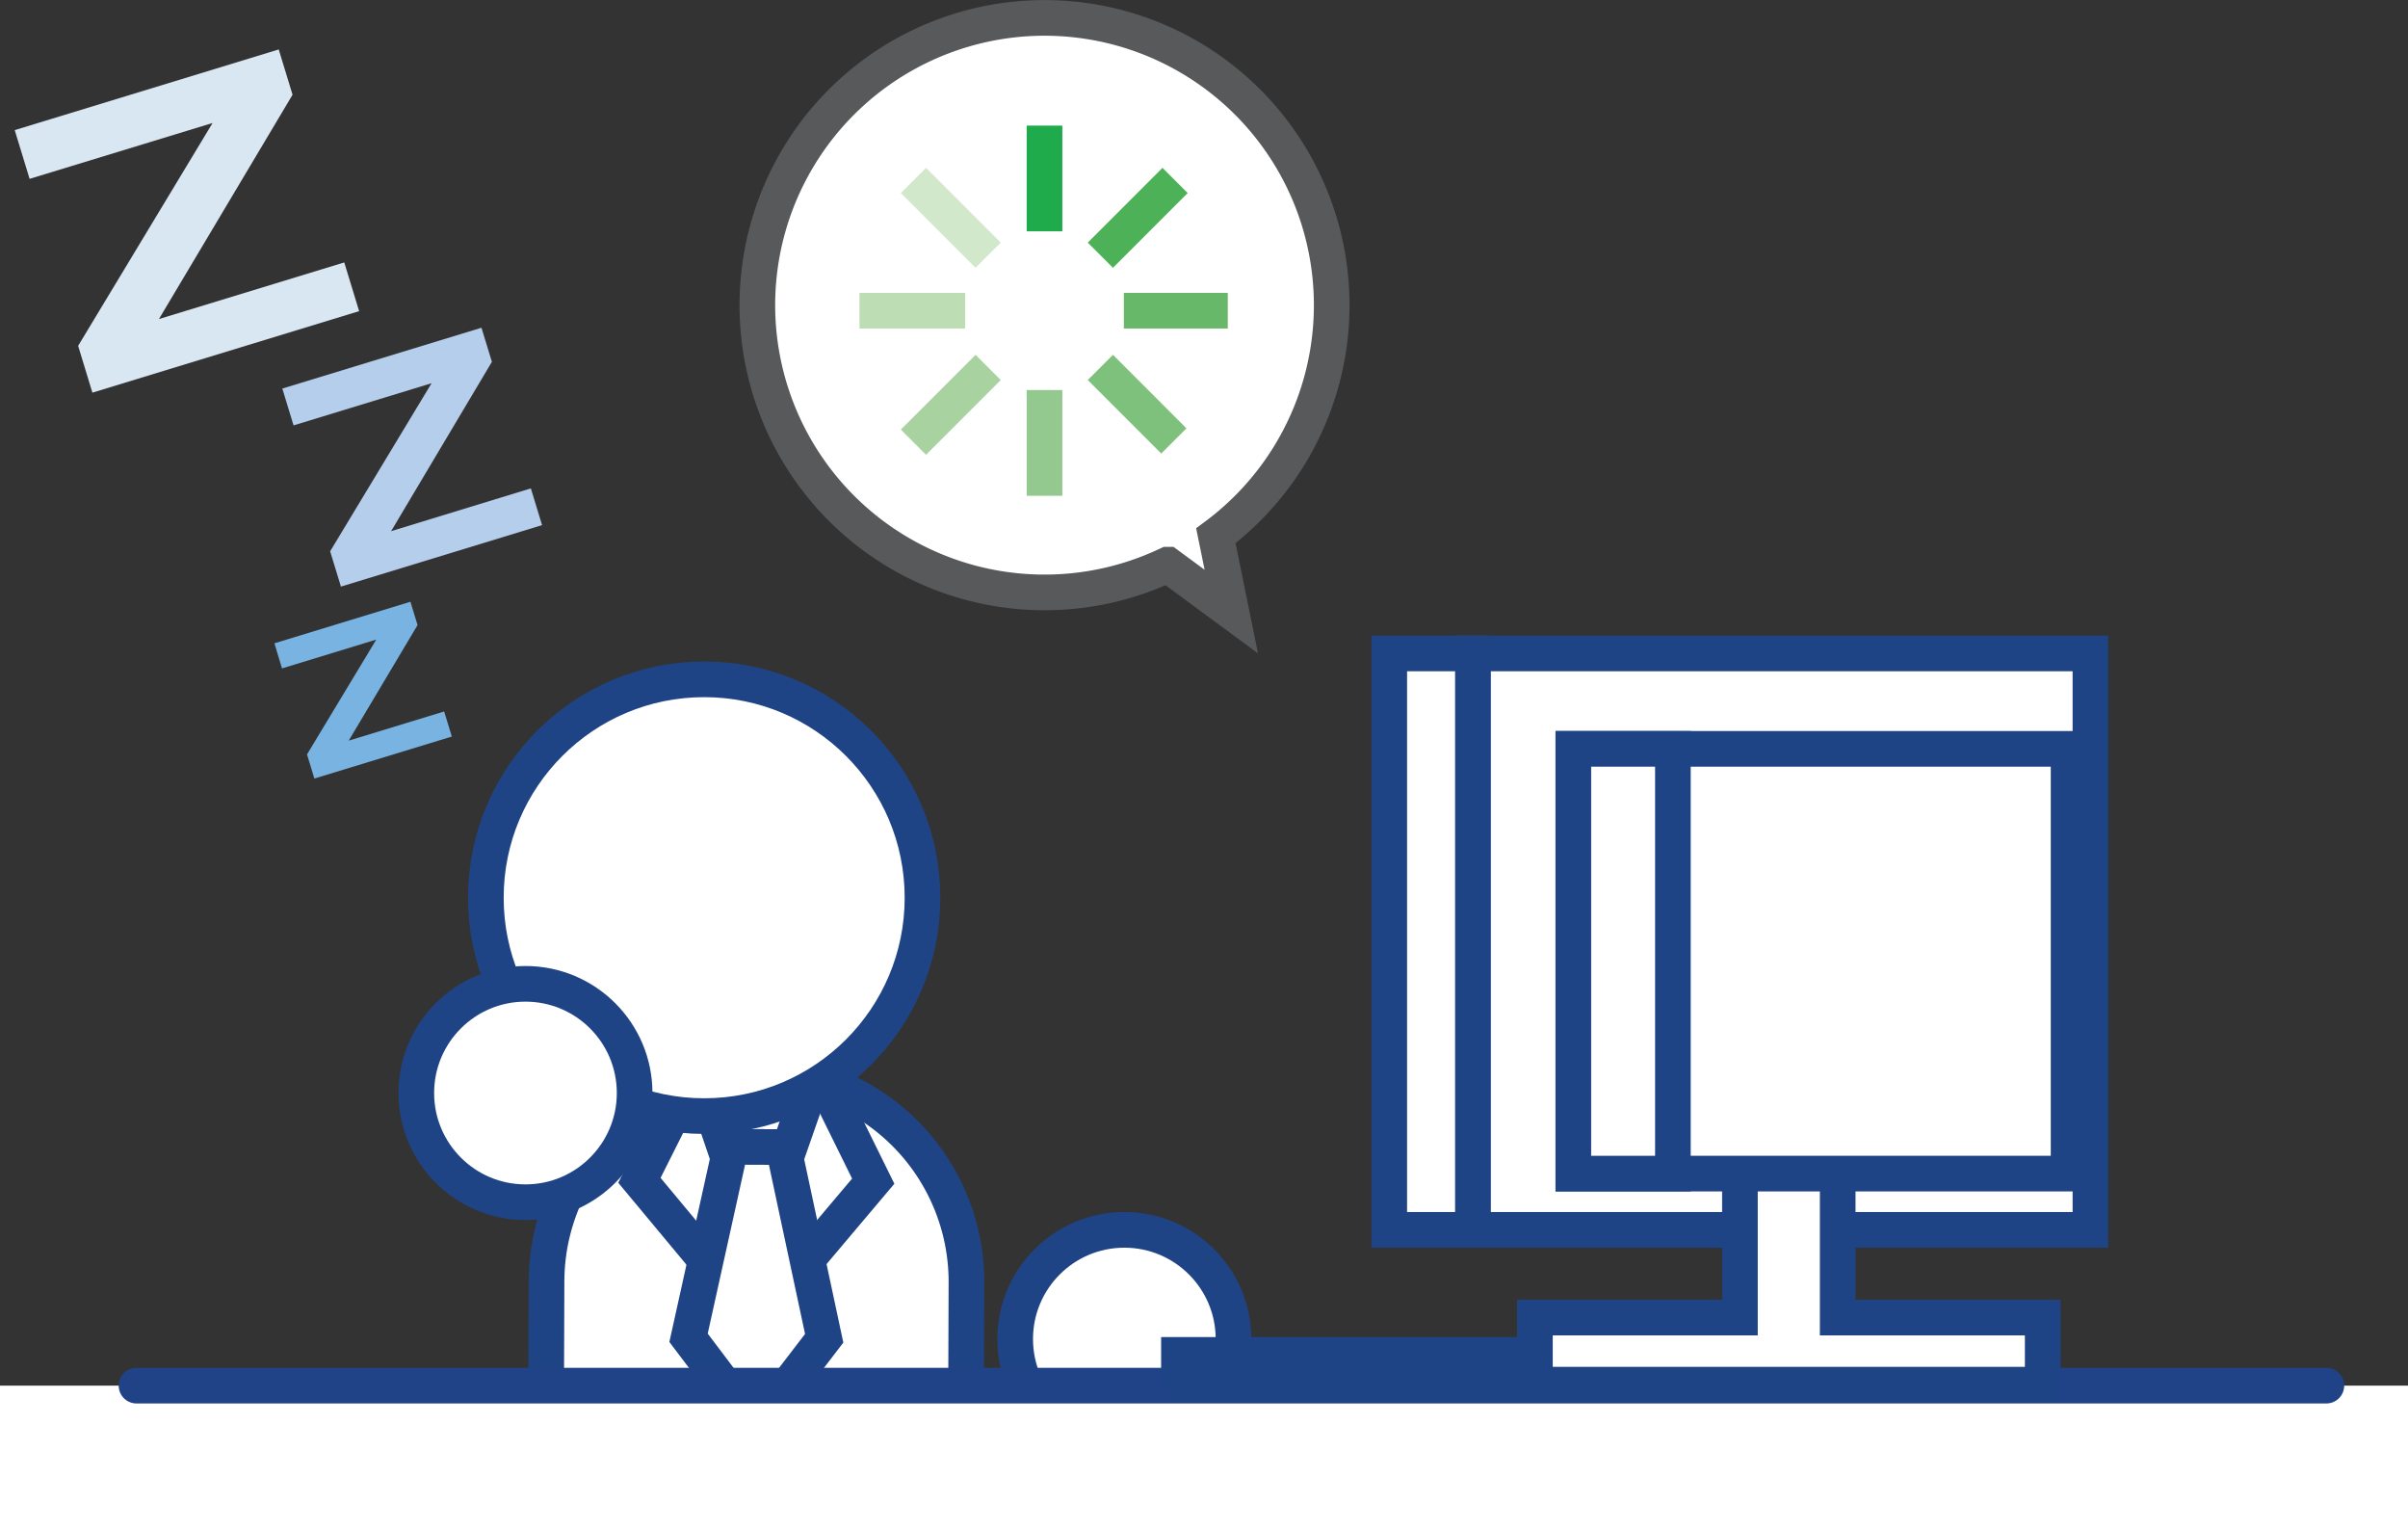 <svg xmlns="http://www.w3.org/2000/svg" viewBox="0 0 1351.36 858.48"><rect x="0" y="0" width="1351.36" height="858.48" fill="#333333" stroke="none"/><defs><style>.cls-1,.cls-3,.cls-5{fill:#fff;}.cls-1,.cls-2{stroke:#1f4486;}.cls-1,.cls-10,.cls-11,.cls-12,.cls-13,.cls-14,.cls-15,.cls-16,.cls-2,.cls-4,.cls-5,.cls-9{stroke-miterlimit:10;stroke-width:20px;}.cls-10,.cls-11,.cls-12,.cls-13,.cls-14,.cls-15,.cls-16,.cls-2,.cls-4,.cls-9{fill:none;}.cls-4{stroke:#204387;stroke-linecap:round;}.cls-5{stroke:#58595b;}.cls-6{fill:#78b3e1;}.cls-7{fill:#b5ceec;}.cls-8{fill:#d9e7f3;}.cls-9{stroke:#1fab4b;}.cls-10{stroke:#93c98e;}.cls-11{stroke:#67b969;}.cls-12{stroke:#bdddb5;}.cls-13{stroke:#4db257;}.cls-14{stroke:#a8d3a1;}.cls-15{stroke:#7ec17c;}.cls-16{stroke:#d2e8ca;}</style></defs><g id="Layer_2" data-name="Layer 2"><g id="Layer_3" data-name="Layer 3"><path class="cls-1" d="M306.76,601.31H542.4a0,0,0,0,1,0,0V719.13A117.82,117.82,0,0,1,424.58,836.95h0A117.82,117.82,0,0,1,306.76,719.13V601.31a0,0,0,0,1,0,0Z" transform="translate(846.61 1439.76) rotate(-179.8)"/><polygon class="cls-1" points="443.12 643.55 406.58 643.42 395.19 609.96 454.76 610.17 443.12 643.55"/><polygon class="cls-1" points="439.61 643.54 410.1 643.43 386.41 750.55 424.29 800.68 462.53 750.82 439.61 643.54"/><polyline class="cls-2" points="393.58 703.94 358.84 662.2 383.58 612.93"/><polyline class="cls-2" points="465.66 613.22 490.05 662.67 455.02 704.16"/><line class="cls-2" x1="424.29" y1="800.68" x2="424.17" y2="836.95"/><circle class="cls-1" cx="395.18" cy="503.65" r="122.52"/><circle class="cls-1" cx="294.89" cy="613.22" r="61.26"/><circle class="cls-1" cx="630.98" cy="751.26" r="61.26"/><rect class="cls-3" y="777.39" width="1351.36" height="81.09"/><line class="cls-4" x1="76.6" y1="777.39" x2="1305.55" y2="777.39"/><path class="cls-5" d="M739.57,121.75a161.2,161.2,0,0,1-57.23,178.83L691,343.11l-35.71-26.3a163.24,163.24,0,0,1-19.65,7.78A161.16,161.16,0,1,1,739.57,121.75Z"/><path class="cls-6" d="M176.42,436.79l-4.13-13.53,38.88-64.43L158.26,375,154,360.92l76.33-23.32,4,13.09-38.63,64.83,53.56-16.36,4.3,14.07Z"/><path class="cls-7" d="M191.33,329.1l-6.06-19.8L242.2,215l-77.46,23.66L158.44,218,270.2,183.87,276.05,203,219.49,298l78.42-24,6.3,20.61Z"/><path class="cls-8" d="M51.85,220.29l-8-26.26L119.3,69,16.61,100.34,8.26,73,156.42,27.74l7.76,25.41L89.19,179l104-31.77,8.35,27.33Z"/><rect class="cls-1" x="779.64" y="366.6" width="47.02" height="323.39"/><rect class="cls-1" x="661.62" y="760.14" width="399.54" height="14.78"/><rect class="cls-1" x="826.67" y="366.6" width="346.47" height="323.39"/><polygon class="cls-1" points="1146.36 739.21 1146.36 776.84 861.39 776.84 861.39 739.21 976.44 739.21 976.44 657.43 1031.31 657.43 1031.31 739.21 1146.36 739.21"/><rect class="cls-1" x="882.95" y="420.13" width="277.94" height="238.3"/><rect class="cls-1" x="882.95" y="420.13" width="55.87" height="238.3" transform="translate(1821.77 1078.57) rotate(180)"/><line class="cls-9" x1="586.18" y1="70.47" x2="586.18" y2="129.78"/><line class="cls-10" x1="586.18" y1="218.83" x2="586.18" y2="278.15"/><line class="cls-11" x1="689.02" y1="174.31" x2="630.7" y2="174.31"/><line class="cls-12" x1="541.66" y1="174.31" x2="482.34" y2="174.31"/><line class="cls-13" x1="659.46" y1="101.23" x2="617.52" y2="143.18"/><line class="cls-14" x1="554.55" y1="206.14" x2="512.61" y2="248.09"/><line class="cls-15" x1="658.75" y1="247.38" x2="617.52" y2="206.14"/><line class="cls-16" x1="554.55" y1="143.18" x2="512.61" y2="101.23"/></g></g></svg>